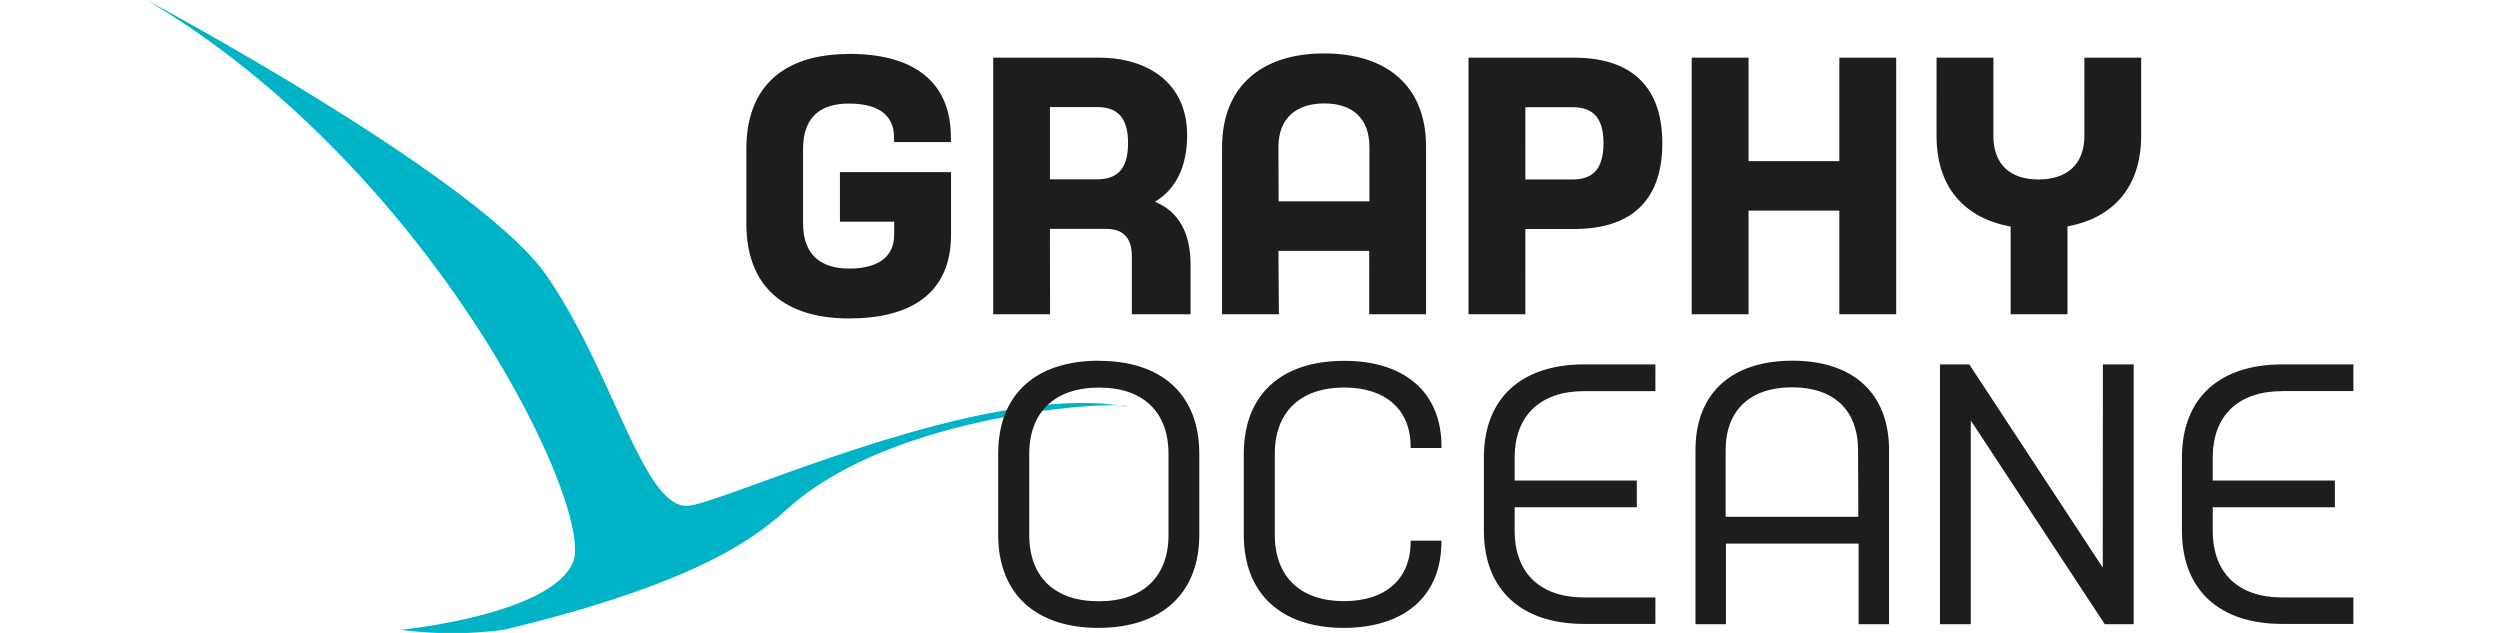 <?xml version="1.0" encoding="UTF-8"?> <svg xmlns="http://www.w3.org/2000/svg" viewBox="0 0 316 90.63" height="80px"><defs><style>.cls-1{fill:#00b3c7;}.cls-2{fill:#1d1d1b;}</style></defs><title>graphy-oceane-logo</title><g id="Layer_2" data-name="Layer 2"><g id="Layer_1-2" data-name="Layer 1"><path class="cls-1" d="M0,0S47.54,25.39,57.27,39.46s14,34,20.54,32.94,42.44-17.85,62.58-14.17c-.42-.86-32,.49-47.9,14C88.72,75.46,82,82.79,51.15,90.18a55.61,55.61,0,0,1-14.76,0s21.42-2.08,24.66-9.65S41.06,24.32,0,0"></path><path class="cls-2" d="M100.59,7.73c-8.93,0-14.71,4.26-14.71,13.61V32c0,9.35,5.78,13.6,14.71,13.6,8.62,0,14.6-3.41,14.6-12V24.65H99.28v7.09h7.77v1.84c0,3.41-2.57,4.88-6.46,4.88S94,36.62,94,32V21.34c0-4.68,2.58-6.51,6.57-6.51s6.46,1.47,6.46,4.88v.63h8.14v-.63c0-8.56-6-12-14.6-12m28.78,25.06h8c2.63,0,3.73,1.42,3.73,3.94V45h8.41V37.89c0-4.58-1.74-7.62-5.1-9C147.28,27.17,149,24,149,19.34c0-7.35-5.51-11.08-12.6-11.08H121.23V45h8.14Zm0-17.44h6.72c2.68,0,4.47,1.21,4.47,5.15s-1.74,5.2-4.47,5.2h-6.72Zm32.72,20.59h13V45h8.14v-24c0-8.83-5.78-13.35-14.6-13.35S154,12.25,154,21.08V45h8.14Zm0-14.86c0-4.15,2.57-6.25,6.57-6.25s6.46,2.1,6.46,6.25v7.77h-13ZM204.42,8.26H189.29V45h8.14V32.79h7c7.67,0,12.61-3.62,12.61-12.29S212,8.26,204.42,8.26m-.26,17.44h-6.73V15.35h6.73c2.68,0,4.46,1.21,4.46,5.15s-1.73,5.2-4.46,5.2m38.23-2.63h-13V8.26h-8.14V45h8.14V30.16h13V45h8.14V8.26h-8.14Zm35.09-3.62c0,4.15-2.57,6.25-6.57,6.25s-6.46-2.1-6.46-6.25V8.26h-8.14V19.45c0,7.4,4,11.76,10.61,13V45h8.14V32.42c6.51-1.21,10.55-5.57,10.55-13V8.26h-8.13ZM136.39,51.65c-9,0-14.45,4.73-14.45,13.33V76.57c0,8.56,5.47,13.34,14.35,13.34s14.45-4.78,14.45-13.34V65c0-8.6-5.47-13.33-14.35-13.33m9.94,24.92c0,6.06-3.72,9.51-10,9.51s-9.94-3.45-9.94-9.51V65c0-6.05,3.72-9.5,10-9.5s9.94,3.45,9.94,9.5Zm25.13-24.92c-8.87,0-14.35,4.73-14.35,13.33V76.57c0,8.56,5.48,13.34,14.3,13.34,8.61,0,14-4.47,14-12.33v-.16H181v.16c0,5.37-3.61,8.5-9.56,8.5-6.17,0-9.89-3.45-9.89-9.51V65c0-6.06,3.72-9.51,9.94-9.51,5.9,0,9.51,3.14,9.51,8.45v.21h4.42v-.21c0-7.86-5.37-12.27-13.93-12.27m20,13.87V76c0,8.56,5.48,13.34,14.3,13.34h10.26V85.55H205.79c-6.16,0-9.89-3.45-9.89-9.51v-3.4h17.49V68.81H195.9V65.52c0-6.06,3.73-9.51,9.94-9.51h10.21V52.18H205.84c-8.87,0-14.35,4.73-14.35,13.34m44.17-13.87c-8.61,0-13.87,4.56-13.87,12.81V89.38h4.36V77.84h19V89.38h4.36V64.46c0-8.25-5.26-12.81-13.81-12.81M245.11,74h-19V64.46c0-5.75,3.55-9,9.51-9s9.45,3.24,9.45,9Zm35,7.28L261,52.18H256.8v37.2h4.41V60.2L280.4,89.38h4.14V52.18h-4.41ZM305.8,56H316V52.18H305.8c-8.88,0-14.35,4.73-14.35,13.34V76c0,8.56,5.47,13.34,14.3,13.34H316V85.55H305.75c-6.17,0-9.89-3.45-9.89-9.51v-3.4h17.49V68.81H295.86V65.52c0-6.06,3.72-9.51,9.94-9.51"></path></g></g></svg> 